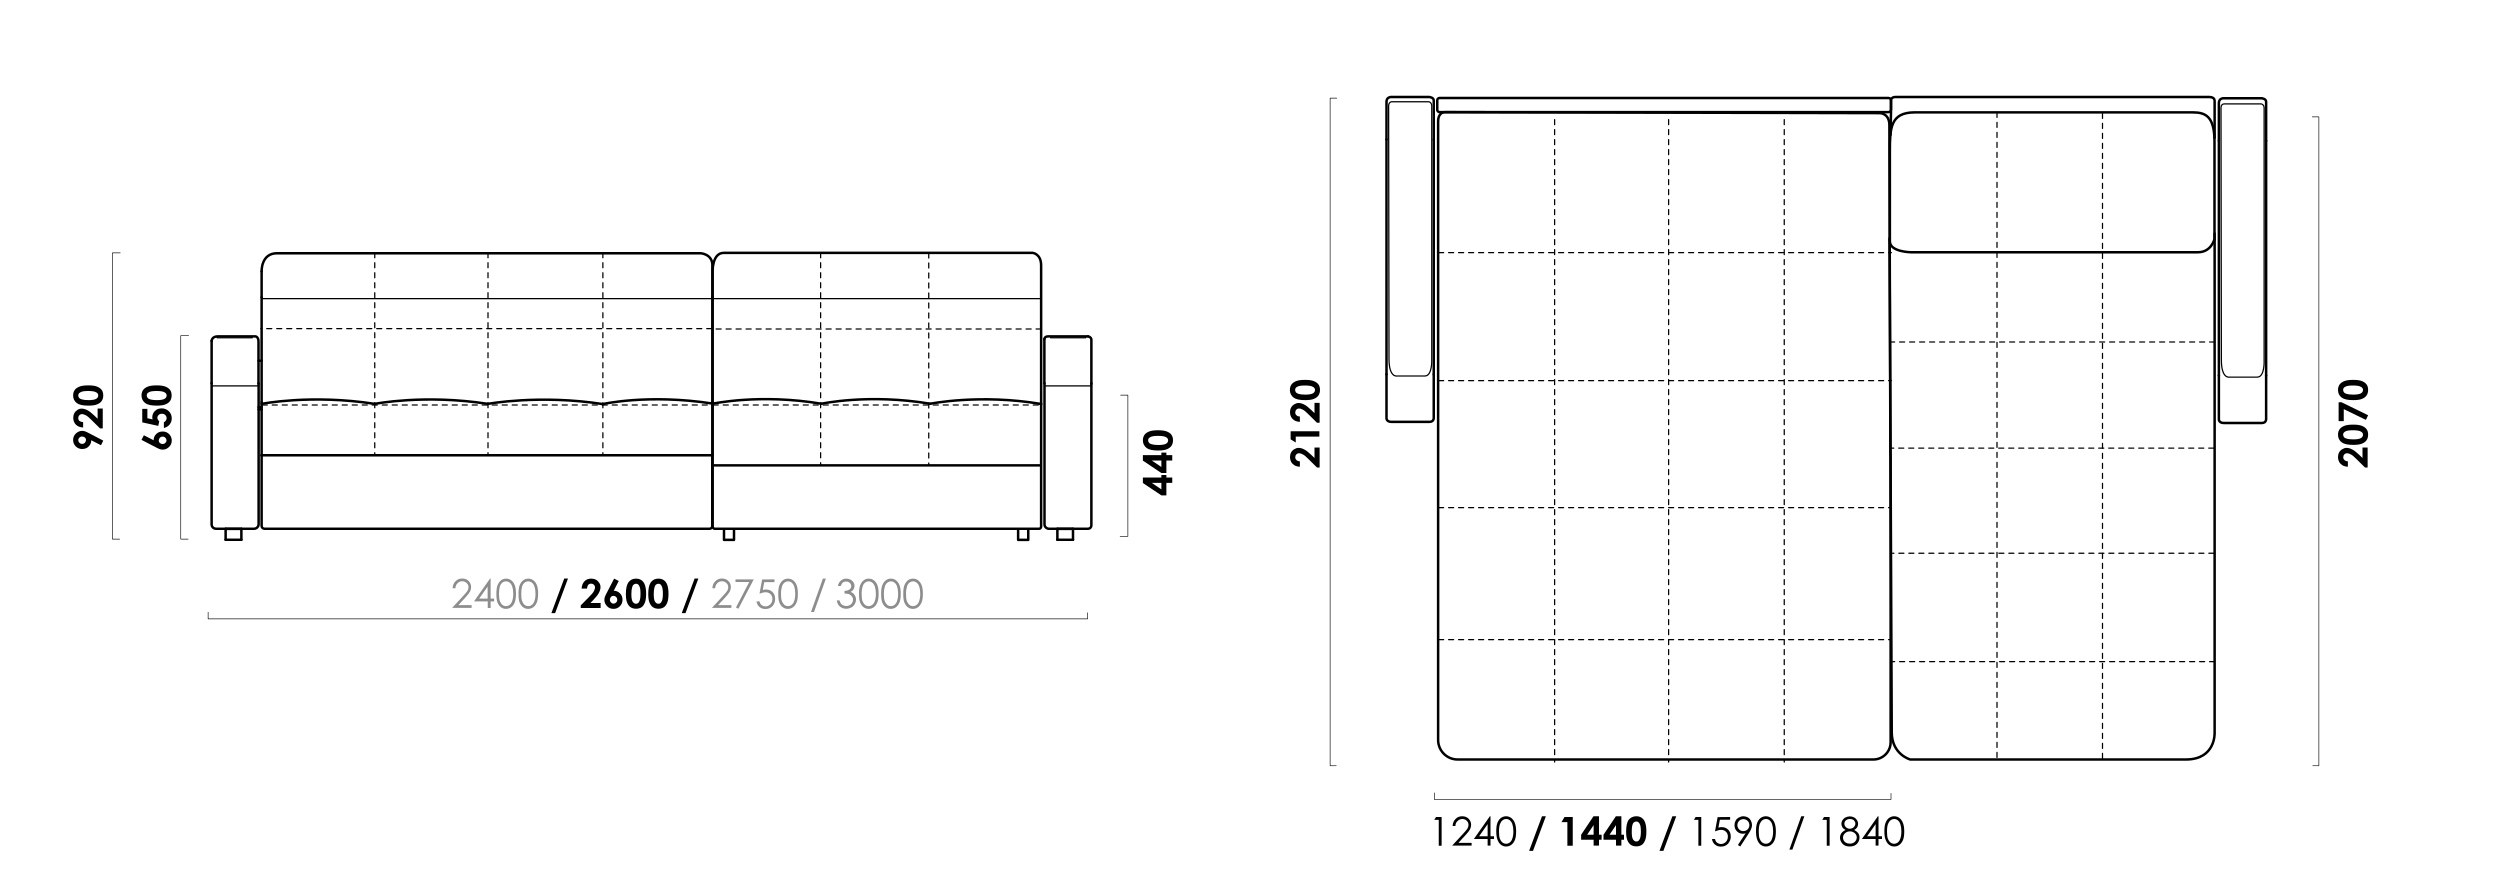 <?xml version="1.0" encoding="utf-8"?>
<!-- Generator: Adobe Illustrator 27.4.1, SVG Export Plug-In . SVG Version: 6.00 Build 0)  -->
<svg version="1.1" id="Слой_1" xmlns="http://www.w3.org/2000/svg" xmlns:xlink="http://www.w3.org/1999/xlink" x="0px" y="0px"
	 viewBox="0 0 2000 714" style="enable-background:new 0 0 2000 714;" xml:space="preserve">
<style type="text/css">
	.st0{fill:none;stroke:#000000;stroke-width:2;stroke-linecap:round;stroke-linejoin:round;stroke-miterlimit:10;}
	.st1{fill:none;stroke:#000000;stroke-linecap:round;stroke-linejoin:round;stroke-miterlimit:10;stroke-dasharray:4,4,4,4;}
	.st2{fill:none;stroke:#000000;stroke-linecap:round;stroke-linejoin:round;stroke-miterlimit:10;}
	.st3{fill:none;stroke:#000000;stroke-width:0.5;stroke-linecap:round;stroke-linejoin:round;stroke-miterlimit:10;}
	.st4{fill:#8D8D8D;}
</style>
<g>
	<g>
		<g>
			<path class="st0" d="M570.1,240.5v-1.9v-3.1v-1.9v-1.9v-1.9v-1.9v-1.9v-1.8v-1.8v-1.7v-1.6v3.7v-1.5v-1.5v-1.3v4.8v-1.3v-1.1
				v-1.1v2.5v-0.9v-0.8v-0.7v-0.6v-0.6v-0.5v-0.4v-0.3v5.9v-0.1 M832.9,327.5v-88.2 M570.1,328.6v-90.2 M570.1,372.3V421
				c0,1.1,0.7,2,1.6,2h259.7c0.8,0,1.5-0.8,1.5-1.9v-48.9 M570.1,327.5v44.8 M570.1,372.3h262.8 M832.9,372.3v-44.8 M832.9,239.4
				v-1.9v-2v-1.9v-1.9v-1.9v-1.9v-1.9v-1.8v-1.8v-1.7v-1.6v-1.6V216v-1.5v0.5v-1.3v-1.3c0-9.5-6.8-10.1-6.8-10.1H579
				c-9.4,0-8.9,15.1-8.9,15.1"/>
			<path class="st0" d="M657.1,323c-49.1-8.3-87.1,0-87.1,0"/>
			<path class="st0" d="M657.1,323c0,0,38-8.3,87.1,0"/>
			<path class="st0" d="M744.2,323c0,0,39.7-8.1,88.8,0.2"/>
			<line class="st1" x1="570.6" y1="324" x2="832.1" y2="324"/>
			<line class="st1" x1="656.5" y1="202.2" x2="656.5" y2="372.3"/>
			<line class="st1" x1="743" y1="202.4" x2="743" y2="372.3"/>
			<line class="st1" x1="832.9" y1="263.2" x2="569.9" y2="263.2"/>
		</g>
		<polyline class="st0" points="579.2,424.4 579.2,431.9 587.2,431.9 587.2,424.4 		"/>
		<polyline class="st0" points="814.5,424.4 814.5,431.9 822.6,431.9 822.6,424.4 		"/>
	</g>
	<polyline class="st0" points="209.3,237.8 209.3,236 209.3,234 209.3,232.2 209.3,230.3 209.3,228.6 209.3,226.8 209.3,225 
		209.3,223.4 209.3,221.7 209.3,220.1 209.3,218.6 209.3,222.1 209.3,220.7 209.3,219.3 209.3,218.1 209.3,222.6 209.3,221.4 
		209.3,220.4 209.3,219.3 209.3,221.7 209.3,220.8 209.3,220 209.3,219.3 209.3,218.7 209.3,218.1 209.3,217.7 209.3,217.4 
		209.3,217.1 209.3,222.7 209.3,222.6 	"/>
	<line class="st0" x1="569.9" y1="321.7" x2="569.9" y2="237.8"/>
	<line class="st0" x1="209.3" y1="321.7" x2="209.3" y2="237.8"/>
	<line class="st0" x1="193.1" y1="431.8" x2="193.1" y2="423.1"/>
	<line class="st0" x1="180.5" y1="423.1" x2="180.5" y2="431.8"/>
	<line class="st0" x1="180.5" y1="431.8" x2="193.1" y2="431.8"/>
	<line class="st0" x1="193.1" y1="423.1" x2="180.5" y2="423.1"/>
	<line class="st0" x1="209.3" y1="288.6" x2="206.9" y2="288.6"/>
	<line class="st0" x1="206.9" y1="327.5" x2="209.3" y2="327.5"/>
	<line class="st0" x1="206.9" y1="325.7" x2="209.3" y2="325.7"/>
	<path class="st0" d="M209.3,364.2v56.5c0,1.3,1,2.3,2.3,2.3h356.1c1.2,0,2.1-1,2.1-2.1v-56.7"/>
	<line class="st0" x1="209.3" y1="321.7" x2="209.3" y2="364.2"/>
	<line class="st0" x1="209.3" y1="364.2" x2="569.9" y2="364.2"/>
	<line class="st0" x1="569.9" y1="364.2" x2="569.9" y2="321.7"/>
	<polyline class="st0" points="169.3,306.6 169.3,304.8 169.3,302.9 169.3,301.2 169.3,299.3 169.3,297.5 169.3,295.8 169.3,294 
		169.3,292.2 169.3,290.6 169.3,289 169.3,287.4 169.3,285.8 169.3,284.3 169.3,282.8 169.3,281.5 169.3,280.1 169.3,278.8 
		169.3,277.6 169.3,276.5 169.3,275.5 169.3,274.4 169.3,277.1 169.3,276.3 169.3,275.5 169.3,274.9 169.3,274.2 169.3,273.8 
		169.3,273.4 169.3,273.1 169.3,272.8 169.3,272.7 	"/>
	<path class="st0" d="M169.3,272.8c0,0,0.1-3.7,4.9-3.7h30.1c0,0,2.5,0.1,2.5,4.2l0,0v0.2v0.3v0.3v0.4v0.4v0.6v0.6v0.8v-3.5v0.9v1.1
		v1.1v1.1v1.2v1.3v1.3v1.3v1.5v1.5v1.6v1.6v1.6v1.7v1.8v1.8v1.8v1.8v1.9v1.8v1.9v1.9"/>
	<path class="st0" d="M169.3,306.6v112.9c0,2,1.6,3.5,3.6,3.5h30.3c2.1,0,3.7-1.7,3.7-3.7V306.7"/>
	<path class="st0" d="M569.9,237.8V236V234v-1.9v-1.9v-1.8v-1.8V225v-1.7v-1.7v-1.6v-1.5v-1.5v-1.4v-1.4v0.4v-1.2v-1.2
		c0-9-9.3-9.6-9.3-9.6h-339c-12.8,0-12.3,14.4-12.3,14.4"/>
	<path class="st0" d="M299.8,323.1c-51-7.9-90.5,0-90.5,0"/>
	<path class="st0" d="M299.8,323.1c0,0,39.5-7.9,90.5,0"/>
	<path class="st0" d="M390.3,323.1c0,0,41.2-7.7,92.2,0.2"/>
	<path class="st0" d="M482.5,323.2c0,0,36.2-8.2,87.2-0.4"/>
	<line class="st1" x1="209.8" y1="324" x2="569.2" y2="324"/>
	<line class="st2" x1="169.9" y1="308.7" x2="206.8" y2="308.7"/>
	<line class="st2" x1="209.4" y1="238.9" x2="832.9" y2="238.9"/>
	<line class="st1" x1="299.8" y1="202.2" x2="299.8" y2="364.2"/>
	<line class="st1" x1="390.4" y1="202.2" x2="390.4" y2="364.2"/>
	<line class="st1" x1="569.4" y1="262.9" x2="208.7" y2="262.9"/>
	<line class="st1" x1="482.3" y1="202.2" x2="482.3" y2="364.2"/>
	<g>
		<line class="st0" x1="845.9" y1="423.1" x2="845.9" y2="431.8"/>
		<line class="st0" x1="845.9" y1="431.8" x2="858.4" y2="431.8"/>
		<line class="st0" x1="858.4" y1="431.8" x2="858.4" y2="423.1"/>
		<line class="st0" x1="858.4" y1="423.1" x2="845.9" y2="423.1"/>
		<polyline class="st0" points="835.5,306.6 835.5,304.8 835.5,302.9 835.5,301.2 835.5,299.3 835.5,297.5 835.5,295.8 835.5,294 
			835.5,292.2 835.5,290.6 835.5,289 835.5,287.4 835.5,285.8 835.5,284.3 835.5,282.8 835.5,281.5 835.5,280.1 835.5,278.8 
			835.5,277.6 835.5,276.5 835.5,275.5 835.5,274.4 835.5,273.5 835.5,272.7 835.5,271.9 835.5,271.3 835.5,274.4 835.5,273.9 
			835.5,273.5 835.5,273.2 835.5,272.9 835.5,272.8 		"/>
		<path class="st0" d="M870.5,269.1c0,0,2.6,0.5,2.6,2.8v0.8v0.8v0.9v1.1v1.1v1.1v1.2v1.3v1.3v1.3v1.5v1.5v1.6v1.6v1.6v1.7v1.8v1.8
			v1.8v1.8v1.9v1.8v1.9v1.9"/>
		<path class="st0" d="M835.5,271.3c0,0,0-2.2,3.1-2.2h31.8l0,0"/>
		<path class="st0" d="M873.1,306.6v113.8c0,1.4-1.2,2.6-2.6,2.6h-31.3c-2,0-3.6-1.6-3.6-3.6V306.6"/>
		<line class="st2" x1="836" y1="308.7" x2="872.9" y2="308.7"/>
		<polyline class="st2" points="840.5,269.2 840.5,270.2 868.6,270.2 868.6,269.2 		"/>
	</g>
	<polyline class="st2" points="173.7,269.2 173.7,270.2 201.8,270.2 201.8,269.2 	"/>
</g>
<g>
	<polyline class="st3" points="166.5,489.8 166.5,495.1 870.1,495.1 870.1,490.2 	"/>
</g>
<path class="st4" d="M364.3,470.6h-2.2c0.1-2.3,0.8-4.1,2.3-5.6c1.5-1.5,3.2-2.2,5.4-2.2c2.1,0,3.8,0.7,5.1,2s2,3,2,4.8
	c0,1.3-0.3,2.5-0.9,3.7c-0.6,1.1-1.8,2.7-3.6,4.6l-5.7,6.2h10.6v2.2h-15.6l8.8-9.5c1.8-1.9,2.9-3.3,3.5-4.2c0.5-0.9,0.8-1.9,0.8-2.9
	c0-1.3-0.5-2.4-1.5-3.3c-1-0.9-2.1-1.4-3.5-1.4c-1.5,0-2.7,0.5-3.7,1.5C365,467.5,364.4,468.9,364.3,470.6z"/>
<path class="st4" d="M392,462.9h0.5v16h2.8v2.2h-2.8v5.3h-2.3v-5.3h-11L392,462.9z M390.1,478.9v-9.6l-6.8,9.6H390.1z"/>
<path class="st4" d="M397.1,475c0-3,0.3-5.4,1-7s1.6-2.9,2.8-3.8c1.2-0.9,2.5-1.3,4-1.3c1.5,0,2.8,0.4,4,1.3s2.2,2.1,2.9,3.9
	s1,4,1,6.9s-0.4,5.2-1,6.9c-0.7,1.7-1.6,3-2.9,3.9s-2.6,1.3-4.1,1.3c-1.5,0-2.8-0.4-4-1.3s-2.1-2.1-2.8-3.8S397.1,478,397.1,475z
	 M399.2,475c0,2.6,0.2,4.6,0.7,5.9s1.1,2.3,2,3c0.9,0.7,1.9,1,2.9,1c1,0,2-0.3,2.9-1c0.9-0.7,1.6-1.7,2-3c0.6-1.6,0.9-3.6,0.9-5.9
	c0-2.3-0.3-4.2-0.8-5.7c-0.5-1.5-1.2-2.5-2.1-3.2s-1.9-1-2.9-1c-1,0-2,0.3-2.9,1s-1.6,1.7-2,3S399.2,472.4,399.2,475z"/>
<path class="st4" d="M414.8,475c0-3,0.3-5.4,1-7s1.6-2.9,2.8-3.8c1.2-0.9,2.5-1.3,4-1.3c1.5,0,2.8,0.4,4,1.3s2.2,2.1,2.9,3.9
	s1,4,1,6.9s-0.4,5.2-1,6.9c-0.7,1.7-1.6,3-2.9,3.9s-2.6,1.3-4.1,1.3c-1.5,0-2.8-0.4-4-1.3s-2.1-2.1-2.8-3.8S414.8,478,414.8,475z
	 M417,475c0,2.6,0.2,4.6,0.7,5.9s1.1,2.3,2,3c0.9,0.7,1.9,1,2.9,1c1,0,2-0.3,2.9-1c0.9-0.7,1.6-1.7,2-3c0.6-1.6,0.9-3.6,0.9-5.9
	c0-2.3-0.3-4.2-0.8-5.7c-0.5-1.5-1.2-2.5-2.1-3.2s-1.9-1-2.9-1c-1,0-2,0.3-2.9,1s-1.6,1.7-2,3S417,472.4,417,475z"/>
<path d="M441.1,490.5l10.3-27.7h3l-10.3,27.7H441.1z"/>
<path d="M469.6,470.9h-4.3c0.1-2.5,0.9-4.4,2.3-5.9s3.3-2.1,5.5-2.1c1.4,0,2.6,0.3,3.7,0.9s1.9,1.4,2.6,2.5s1,2.2,1,3.4
	c0,1.4-0.4,2.8-1.2,4.4c-0.8,1.6-2.2,3.4-4.3,5.6l-2.6,2.7h8.2v4h-15.9v-2.1l7.1-7.2c1.7-1.7,2.9-3.1,3.4-4.2s0.9-2,0.9-2.9
	c0-0.9-0.3-1.6-0.9-2.2s-1.4-0.9-2.3-0.9c-0.9,0-1.7,0.4-2.3,1C470,468.7,469.7,469.7,469.6,470.9z"/>
<path d="M491.3,462.9l3.7,1.9l-4,7.8c2,0,3.6,0.7,5,2.1c1.4,1.4,2,3.1,2,5.2c0,2-0.7,3.7-2.1,5.1s-3.1,2.1-5.1,2.1
	c-2.1,0-3.8-0.7-5.2-2.2s-2.1-3.1-2.1-5c0-0.7,0.1-1.4,0.3-2.1s0.7-1.8,1.5-3.3L491.3,462.9z M490.7,476.7c-0.8,0-1.5,0.3-2,0.9
	c-0.5,0.6-0.8,1.3-0.8,2.2c0,0.9,0.3,1.6,0.9,2.2s1.2,0.9,2,0.9c0.8,0,1.5-0.3,2.1-0.9s0.9-1.3,0.9-2.2c0-0.9-0.3-1.6-0.9-2.2
	C492.3,477,491.6,476.7,490.7,476.7z"/>
<path d="M508.8,462.9c1.7,0,3.1,0.4,4.3,1.2c1.2,0.8,2.2,2.1,2.8,3.8s1,4,1,7.1c0,3-0.3,5.4-1,7.1s-1.6,3-2.7,3.7s-2.6,1.2-4.3,1.2
	s-3.2-0.4-4.4-1.2s-2.1-2-2.8-3.7c-0.7-1.6-1-4-1-7c0-4.2,0.7-7.3,2-9.2C504.2,463.9,506.2,462.9,508.8,462.9z M508.9,467
	c-0.7,0-1.4,0.2-2,0.7s-1,1.3-1.3,2.5s-0.5,2.9-0.5,5.1c0,2.9,0.3,4.9,1,6s1.6,1.7,2.7,1.7c1.1,0,1.9-0.5,2.5-1.6
	c0.8-1.3,1.1-3.4,1.1-6.4c0-3-0.3-5.1-1-6.2C510.9,467.6,510,467,508.9,467z"/>
<path d="M526.7,462.9c1.7,0,3.1,0.4,4.3,1.2c1.2,0.8,2.2,2.1,2.8,3.8s1,4,1,7.1c0,3-0.3,5.4-1,7.1s-1.6,3-2.7,3.7s-2.6,1.2-4.3,1.2
	s-3.2-0.4-4.4-1.2s-2.1-2-2.8-3.7c-0.7-1.6-1-4-1-7c0-4.2,0.7-7.3,2-9.2C522.1,463.9,524.1,462.9,526.7,462.9z M526.8,467
	c-0.7,0-1.4,0.2-2,0.7s-1,1.3-1.3,2.5s-0.5,2.9-0.5,5.1c0,2.9,0.3,4.9,1,6s1.6,1.7,2.7,1.7c1.1,0,1.9-0.5,2.5-1.6
	c0.8-1.3,1.1-3.4,1.1-6.4c0-3-0.3-5.1-1-6.2C528.8,467.6,527.9,467,526.8,467z"/>
<path d="M545.4,490.5l10.3-27.7h3l-10.3,27.7H545.4z"/>
<path class="st4" d="M572.1,470.6h-2.2c0.1-2.3,0.8-4.1,2.3-5.6c1.5-1.5,3.2-2.2,5.4-2.2c2.1,0,3.8,0.7,5.1,2s2,3,2,4.8
	c0,1.3-0.3,2.5-0.9,3.7c-0.6,1.1-1.8,2.7-3.6,4.6l-5.7,6.2h10.6v2.2h-15.6l8.8-9.5c1.8-1.9,2.9-3.3,3.5-4.2c0.5-0.9,0.8-1.9,0.8-2.9
	c0-1.3-0.5-2.4-1.5-3.3c-1-0.9-2.1-1.4-3.5-1.4c-1.5,0-2.7,0.5-3.7,1.5C572.8,467.5,572.2,468.9,572.1,470.6z"/>
<path class="st4" d="M588.4,463.5H603L590.7,487l-1.9-1l10.6-20.4h-11V463.5z"/>
<path class="st4" d="M619.6,463.5v2.2h-8.2l-1.2,6.3c1-0.3,1.9-0.4,2.7-0.4c2.1,0,3.8,0.7,5.2,2.1c1.4,1.4,2,3.2,2,5.4
	c0,1.5-0.3,2.9-1,4.2s-1.6,2.2-2.8,2.9s-2.6,1-4.1,1c-1.9,0-3.4-0.6-4.7-1.7s-2-2.6-2.3-4.4h2.4c0.2,0.9,0.5,1.6,0.9,2.2
	c0.4,0.5,1,1,1.7,1.3c0.7,0.3,1.4,0.5,2.2,0.5c1.5,0,2.8-0.6,3.9-1.7c1.1-1.1,1.6-2.6,1.6-4.3c0-1.5-0.5-2.8-1.5-3.8
	s-2.3-1.5-3.9-1.5c-1.3,0-3,0.4-4.9,1.2l2.1-11.4L619.6,463.5L619.6,463.5z"/>
<path class="st4" d="M622.6,475c0-3,0.3-5.4,1-7s1.6-2.9,2.8-3.8c1.2-0.9,2.5-1.3,4-1.3c1.5,0,2.8,0.4,4,1.3s2.2,2.1,2.9,3.9
	s1,4,1,6.9s-0.3,5.2-1,6.9c-0.7,1.7-1.7,3-2.9,3.9s-2.6,1.3-4.1,1.3c-1.5,0-2.8-0.4-4-1.3s-2.1-2.1-2.8-3.8S622.6,478,622.6,475z
	 M624.8,475c0,2.6,0.2,4.6,0.7,5.9s1.2,2.3,2,3c0.9,0.7,1.9,1,2.9,1s2-0.3,2.9-1s1.6-1.7,2-3c0.6-1.6,0.9-3.6,0.9-5.9
	c0-2.3-0.3-4.2-0.8-5.7c-0.5-1.5-1.2-2.5-2.1-3.2s-1.8-1-2.8-1c-1,0-2,0.3-2.9,1s-1.6,1.7-2,3S624.8,472.4,624.8,475z"/>
<path class="st4" d="M660.7,462.9l-9.5,26.7h-2.4l9.5-26.7H660.7z"/>
<path class="st4" d="M672.6,468.8h-2.3c0.4-1.9,1.2-3.4,2.5-4.4c1.2-1,2.6-1.5,4.3-1.5c1.2,0,2.3,0.3,3.3,0.8s1.8,1.3,2.4,2.2
	c0.6,0.9,0.8,1.9,0.8,2.9c0,2-1,3.5-3,4.7c1.1,0.5,2,1.1,2.7,2c1,1.2,1.5,2.6,1.5,4.1c0,1.3-0.3,2.5-1,3.7c-0.7,1.2-1.6,2.1-2.8,2.7
	s-2.5,1-4,1c-2,0-3.6-0.6-5-1.7s-2.2-2.8-2.6-5h2.2c0.4,1.5,1,2.6,1.7,3.2c1,0.8,2.2,1.3,3.6,1.3c1.7,0,3-0.5,4-1.5s1.5-2.2,1.5-3.5
	c0-0.9-0.2-1.7-0.8-2.5s-1.2-1.4-2-1.8c-0.8-0.4-2.2-0.6-4-0.7v-2.1c1,0,2-0.2,2.9-0.5c0.9-0.4,1.5-0.8,1.9-1.4s0.6-1.2,0.6-1.9
	c0-1-0.4-1.9-1.2-2.6s-1.8-1.1-3-1.1c-1,0-1.8,0.3-2.6,0.8C673.7,466.5,673.1,467.5,672.6,468.8z"/>
<path class="st4" d="M687.2,475c0-3,0.3-5.4,1-7s1.6-2.9,2.8-3.8c1.2-0.9,2.5-1.3,4-1.3c1.5,0,2.8,0.4,4,1.3s2.2,2.1,2.9,3.9
	s1,4,1,6.9s-0.3,5.2-1,6.9c-0.7,1.7-1.7,3-2.9,3.9s-2.6,1.3-4.1,1.3c-1.5,0-2.8-0.4-4-1.3s-2.1-2.1-2.8-3.8S687.2,478,687.2,475z
	 M689.3,475c0,2.6,0.2,4.6,0.7,5.9s1.2,2.3,2,3c0.9,0.7,1.9,1,2.9,1s2-0.3,2.9-1s1.6-1.7,2-3c0.6-1.6,0.9-3.6,0.9-5.9
	c0-2.3-0.3-4.2-0.8-5.7c-0.5-1.5-1.2-2.5-2.1-3.2s-1.8-1-2.8-1c-1,0-2,0.3-2.9,1s-1.6,1.7-2,3S689.3,472.4,689.3,475z"/>
<path class="st4" d="M704.9,475c0-3,0.3-5.4,1-7s1.6-2.9,2.8-3.8c1.2-0.9,2.5-1.3,4-1.3c1.5,0,2.8,0.4,4,1.3s2.2,2.1,2.9,3.9
	s1,4,1,6.9s-0.3,5.2-1,6.9c-0.7,1.7-1.7,3-2.9,3.9s-2.6,1.3-4.1,1.3c-1.5,0-2.8-0.4-4-1.3s-2.1-2.1-2.8-3.8S704.9,478,704.9,475z
	 M707.1,475c0,2.6,0.2,4.6,0.7,5.9s1.2,2.3,2,3c0.9,0.7,1.9,1,2.9,1s2-0.3,2.9-1s1.6-1.7,2-3c0.6-1.6,0.9-3.6,0.9-5.9
	c0-2.3-0.3-4.2-0.8-5.7c-0.5-1.5-1.2-2.5-2.1-3.2s-1.8-1-2.8-1c-1,0-2,0.3-2.9,1s-1.6,1.7-2,3S707.1,472.4,707.1,475z"/>
<path class="st4" d="M722.6,475c0-3,0.3-5.4,1-7s1.6-2.9,2.8-3.8c1.2-0.9,2.5-1.3,4-1.3c1.5,0,2.8,0.4,4,1.3s2.2,2.1,2.9,3.9
	s1,4,1,6.9s-0.3,5.2-1,6.9c-0.7,1.7-1.7,3-2.9,3.9s-2.6,1.3-4.1,1.3c-1.5,0-2.8-0.4-4-1.3s-2.1-2.1-2.8-3.8S722.6,478,722.6,475z
	 M724.8,475c0,2.6,0.2,4.6,0.7,5.9s1.2,2.3,2,3c0.9,0.7,1.9,1,2.9,1s2-0.3,2.9-1s1.6-1.7,2-3c0.6-1.6,0.9-3.6,0.9-5.9
	c0-2.3-0.3-4.2-0.8-5.7c-0.5-1.5-1.2-2.5-2.1-3.2s-1.8-1-2.8-1c-1,0-2,0.3-2.9,1s-1.6,1.7-2,3S724.8,472.4,724.8,475z"/>
<g>
	<g>
		<path d="M914.3,386.4v-4.4h14.8v-2h4v2h4.7v4.3h-4.7v10h-4L914.3,386.4z M929.1,386.3h-7.7l7.7,5.2V386.3z"/>
		<path d="M914.3,368.5v-4.4h14.8v-2h4v2h4.7v4.3h-4.7v10h-4L914.3,368.5z M929.1,368.4h-7.7l7.7,5.2V368.4z"/>
		<path d="M914.3,352.3c0-1.7,0.4-3.1,1.2-4.3c0.8-1.2,2.1-2.1,3.8-2.8s4-1,7.1-1c3,0,5.4,0.3,7.1,1s3,1.6,3.7,2.7
			c0.8,1.1,1.2,2.6,1.2,4.3c0,1.7-0.4,3.2-1.2,4.4s-2,2.1-3.7,2.8c-1.6,0.7-4,1-7,1c-4.2,0-7.3-0.6-9.2-2
			C915.4,356.9,914.3,354.9,914.3,352.3z M918.5,352.2c0,0.7,0.2,1.4,0.7,2c0.5,0.6,1.3,1,2.5,1.3c1.2,0.3,2.8,0.5,5.1,0.5
			c2.9,0,4.9-0.4,6-1s1.7-1.6,1.7-2.7c0-1.1-0.5-1.9-1.6-2.5c-1.3-0.8-3.4-1.1-6.4-1.1c-3,0-5.1,0.3-6.2,1
			C919.1,350.2,918.5,351.1,918.5,352.2z"/>
	</g>
</g>
<g>
	<g>
		<path d="M82.6,352.5l-1.8,3.7l-7.8-4c0,2-0.7,3.6-2.1,5c-1.4,1.4-3.1,2-5.2,2c-2,0-3.7-0.7-5.1-2.1s-2.1-3.1-2.1-5.1
			c0-2.1,0.7-3.8,2.2-5.2s3.1-2.1,5-2.1c0.7,0,1.4,0.1,2.1,0.3c0.7,0.2,1.8,0.7,3.3,1.5L82.6,352.5z M68.8,352c0-0.8-0.3-1.5-0.9-2
			c-0.6-0.5-1.3-0.8-2.2-0.8c-0.9,0-1.6,0.3-2.2,0.9s-0.9,1.2-0.9,2c0,0.8,0.3,1.5,0.9,2.1s1.3,0.9,2.2,0.9c0.9,0,1.6-0.3,2.2-0.9
			C68.5,353.5,68.8,352.8,68.8,352z"/>
		<path d="M66.5,337.7v4.3c-2.5-0.1-4.4-0.9-5.8-2.3c-1.4-1.4-2.1-3.3-2.1-5.5c0-1.4,0.3-2.6,0.9-3.7s1.4-1.9,2.5-2.6s2.2-1,3.4-1
			c1.4,0,2.8,0.4,4.4,1.2c1.6,0.8,3.4,2.2,5.6,4.3l2.7,2.6v-8.2h4.1v15.9H80l-7.2-7.1c-1.7-1.7-3.1-2.9-4.2-3.4s-2-0.9-2.9-0.9
			c-0.9,0-1.6,0.3-2.2,0.9c-0.6,0.6-0.9,1.4-0.9,2.3c0,0.9,0.3,1.7,1,2.3C64.3,337.3,65.3,337.6,66.5,337.7z"/>
		<path d="M58.5,316.4c0-1.7,0.4-3.1,1.2-4.3c0.8-1.2,2.1-2.1,3.8-2.8s4.1-1,7.1-1c3.1,0,5.4,0.3,7.1,1s2.9,1.6,3.7,2.7
			c0.8,1.1,1.2,2.6,1.2,4.3c0,1.7-0.4,3.2-1.2,4.4c-0.8,1.2-2,2.1-3.7,2.8c-1.6,0.7-4,1-7,1c-4.2,0-7.3-0.6-9.2-2
			C59.5,321,58.5,319,58.5,316.4z M62.6,316.3c0,0.7,0.2,1.4,0.7,2c0.5,0.6,1.3,1,2.5,1.3s2.8,0.5,5.1,0.5c2.9,0,4.9-0.4,6-1
			s1.7-1.6,1.7-2.7c0-1.1-0.5-1.9-1.6-2.5c-1.3-0.8-3.4-1.1-6.4-1.1c-3,0-5.1,0.3-6.2,1C63.2,314.4,62.6,315.2,62.6,316.3z"/>
	</g>
</g>
<g>
	<g>
		<path d="M113.2,351.9l1.9-3.7l7.8,4c0-2,0.7-3.6,2.1-5c1.4-1.4,3.1-2,5.2-2c2,0,3.7,0.7,5.1,2.1s2.1,3.1,2.1,5.1
			c0,2.1-0.7,3.8-2.2,5.2s-3.1,2.1-5,2.1c-0.7,0-1.4-0.1-2.1-0.3s-1.8-0.7-3.3-1.5L113.2,351.9z M127,352.4c0,0.8,0.3,1.5,0.9,2
			c0.6,0.5,1.3,0.8,2.2,0.8c0.9,0,1.6-0.3,2.2-0.9c0.6-0.6,0.9-1.2,0.9-2c0-0.8-0.3-1.5-0.9-2.1s-1.3-0.9-2.2-0.9
			c-0.9,0-1.6,0.3-2.2,0.9C127.3,350.9,127,351.6,127,352.4z"/>
		<path d="M113.8,337.9v-10.8h4.1v7.5l4.2,0.9c-0.1-0.3-0.1-0.5-0.2-0.8c0-0.2-0.1-0.5-0.1-0.7c0-2.1,0.7-3.8,2.1-5.2
			c1.4-1.4,3.2-2.1,5.5-2.1c2.2,0,4.1,0.8,5.7,2.3c1.5,1.5,2.3,3.4,2.3,5.6c0,2-0.6,3.6-1.7,5s-2.6,2.3-4.6,2.8v-4.6
			c0.7-0.4,1.3-0.8,1.6-1.4c0.4-0.6,0.6-1.2,0.6-1.9c0-1-0.4-1.8-1.1-2.5s-1.6-1-2.7-1c-1.1,0-1.9,0.3-2.6,1c-0.7,0.6-1,1.4-1,2.3
			c0,0.5,0.1,1,0.4,1.4s0.6,0.9,1.1,1.4l-0.8,3.6L113.8,337.9z"/>
		<path d="M113.2,316.4c0-1.7,0.4-3.1,1.2-4.3c0.8-1.2,2.1-2.1,3.8-2.8c1.7-0.7,4.1-1,7.1-1c3,0,5.4,0.3,7.1,1s2.9,1.6,3.7,2.7
			c0.8,1.1,1.2,2.6,1.2,4.3c0,1.7-0.4,3.2-1.2,4.4s-2,2.1-3.7,2.8c-1.6,0.7-4,1-7,1c-4.2,0-7.3-0.6-9.2-2
			C114.3,321,113.2,319,113.2,316.4z M117.4,316.3c0,0.7,0.2,1.4,0.7,2c0.5,0.6,1.3,1,2.4,1.3c1.2,0.3,2.8,0.5,5.1,0.5
			c2.9,0,4.9-0.4,6-1s1.7-1.6,1.7-2.7c0-1.1-0.5-1.9-1.6-2.5c-1.3-0.8-3.4-1.1-6.4-1.1c-3,0-5.1,0.3-6.2,1
			C117.9,314.4,117.4,315.2,117.4,316.3z"/>
	</g>
</g>
<polyline class="st3" points="896.1,429.1 902.3,429.1 902.3,316.1 896.5,316.1 "/>
<polyline class="st3" points="150.9,268.5 144.6,268.5 144.6,431.3 150.5,431.3 "/>
<polyline class="st3" points="96.2,202.3 89.9,202.3 89.9,431.3 95.7,431.3 "/>
<g>
	<path class="st0" d="M1511.9,121.4c0-18.8,0.3-31.5,19.9-31.5c27.7,0,166.6,0,222.3,0c10.3,0,17.5,3,17.5,23.5s0,77.8,0,77.8
		s-2.5,10.6-13.2,10.6s-229.7,0-229.7,0s-16.8-0.2-16.8-8.7V121.4z"/>
	<path class="st0" d="M1771.7,186.8v399.4c0,0,1,21.4-23,21.4s-220.5,0-220.5,0s-14.8-4-14.8-21.8s-1.8-415.3-1.8-394.3"/>
	<path class="st0" d="M1771.7,110.3c0,0,0-25.5,0-29.6c0-3.5-4.8-3.1-4.8-3.1s-246.7,0-250.5,0s-3.6,2.8-3.6,2.8v9.3l-0.4,18.2"/>
	<line class="st1" x1="1771.7" y1="273.6" x2="1512.4" y2="273.6"/>
	<line class="st1" x1="1771" y1="358.5" x2="1513" y2="358.5"/>
	<line class="st1" x1="1771.1" y1="442.6" x2="1514.1" y2="442.6"/>
	<line class="st1" x1="1771.7" y1="529.3" x2="1514.1" y2="529.3"/>
	<line class="st1" x1="1597.6" y1="89.9" x2="1597.6" y2="607.4"/>
	<line class="st1" x1="1682" y1="90.7" x2="1682" y2="607.4"/>
	<path class="st0" d="M1149.8,80.2l0,7.6c0,1,0.8,1.9,1.9,1.9h359c1.1,0,2.1-0.9,2.1-2.1v-7.3c0-1-0.8-1.9-1.9-1.9h-359.4
		C1150.6,78.5,1149.8,79.2,1149.8,80.2z"/>
	<path class="st0" d="M1512.5,458.8v135c0,7.6-6.2,13.8-13.8,13.8h-332.6c-8.6,0-15.6-7-15.6-15.6V458.8 M1150.5,458.8V97.2
		c0-7.6,5.3-7.5,5.3-7.5l348.2,0.8c0,0,7.5,0,7.5,9.7l0.8,263.7 M1512.5,458.8l-0.1-94.8"/>
	<line class="st1" x1="1150.9" y1="511.7" x2="1513.1" y2="511.7"/>
	<line class="st1" x1="1150.9" y1="406.1" x2="1513.1" y2="406.1"/>
	<line class="st1" x1="1150.9" y1="304.5" x2="1513.1" y2="304.5"/>
	<line class="st1" x1="1150.9" y1="202.1" x2="1513.1" y2="202.1"/>
	<line class="st1" x1="1243.7" y1="95.7" x2="1243.7" y2="609.6"/>
	<line class="st1" x1="1334.9" y1="95.7" x2="1334.9" y2="609.6"/>
	<line class="st1" x1="1427.4" y1="95.7" x2="1427.4" y2="609.6"/>
	<g>
		<path class="st0" d="M1812.9,300.4v1.9v1.8v1.9v1.9v1.8v1.8v1.8v1.7v1.7v1.7v1.6v1.6v1.5v1.4v1.4v1.3v1.3v1.2v1.2v1.1v1v1v0.8
			c0,0,0.4,3.6-3.4,3.6h-30.4c-4.1,0-4-2.9-4-2.9v-0.8v-0.8v-1v-1v-1.1v-1.2v-1.2v-1.3v-1.3v-1.4v-1.4v-1.5v-1.6v-1.6v-1.7v-1.7
			v-1.7v-1.8v-1.8v-1.8v-1.9V304v-1.8v-1.9"/>
		<line class="st0" x1="1775.1" y1="300.4" x2="1775.1" y2="112.5"/>
		<line class="st0" x1="1812.9" y1="300.4" x2="1812.9" y2="112.5"/>
		<path class="st0" d="M1775.1,112.5v-1.8v-1.9V107v-1.8v-1.8v-1.8v-1.8v-1.7v-1.7v-1.7v-1.6v-1.6v-1.5v-1.4v-1.4v-1.3v-1.2v-1.2
			v-1.1c0-3.7,3.4-3.8,3.4-3.8h30.8c0,0,3.6,0.3,3.6,2.8v1.1v1.2v1.2V86v1.3v1.4v1.4v1.5v1.6v1.6v1.7v1.7v1.7v1.8v1.8v1.8v1.8v1.9
			v1.9v1.8"/>
		<path class="st2" d="M1779.3,83.1h29.3c1.5,0,2.7,1.4,2.7,3.1v202.2c0,0,0.6,13.3-5.5,13.3s-22.4,0-22.4,0s-6.3,1.4-6.3-13.7
			c0-14-0.3-177.9-0.3-202C1776.8,84.4,1777.9,83.1,1779.3,83.1z"/>
	</g>
	<path class="st0" d="M1147,299.5v1.9v1.8v1.9v1.9v1.8v1.8v1.8v1.7v1.7v1.7v1.6v1.6v1.5v1.4v1.4v1.3v1.3v1.2v1.2v1.1v1v1v0.8
		c0,0,0.4,3.6-3.4,3.6h-30.4c-4.1,0-4-2.9-4-2.9v-0.8v-0.8v-1v-1v-1.1v-1.2v-1.2v-1.3v-1.3v-1.4V322v-1.5v-1.6v-1.6v-1.7v-1.7v-1.7
		v-1.8v-1.8v-1.8V305v-1.9v-1.8v-1.9"/>
	<line class="st0" x1="1109.2" y1="299.5" x2="1109.2" y2="111.6"/>
	<line class="st0" x1="1147" y1="299.5" x2="1147" y2="111.6"/>
	<path class="st0" d="M1109.2,111.6v-1.8V108v-1.9v-1.8v-1.8v-1.8V99v-1.7v-1.7v-1.7v-1.6v-1.6v-1.5v-1.4v-1.4V85v-1.2v-1.2v-1.2
		c0-3.7,3.4-3.8,3.4-3.8h30.8c0,0,3.6,0.3,3.6,2.8v1.1v1.2v1.2V85v1.3v1.4v1.4v1.5v1.6v1.6v1.7v1.7V99v1.8v1.8v1.8v1.8v1.9v1.9v1.8"
		/>
	<path class="st2" d="M1113.4,81.4h29.3c1.5,0,2.7,1.4,2.7,3.2v202.9c0,0,0.6,13.3-5.5,13.3c-6.2,0-22.4,0-22.4,0s-6.3,1.4-6.3-13.7
		c0-14-0.3-178.5-0.3-202.7C1110.9,82.8,1112,81.4,1113.4,81.4z"/>
</g>
<g>
	<polyline class="st3" points="1069.4,78.5 1064.1,78.5 1064.1,612.6 1069,612.6 	"/>
</g>
<g>
	<polyline class="st3" points="1849.8,93.5 1855.1,93.5 1855.1,612.6 1850.2,612.6 	"/>
</g>
<g>
	<polyline class="st3" points="1147.5,634.3 1147.5,639.6 1512.8,639.6 1512.8,634.7 	"/>
</g>
<path d="M1148.8,653.6h4.5v23h-2.3v-20.7h-3.6L1148.8,653.6z"/>
<path d="M1164.3,660.8h-2.2c0.1-2.3,0.8-4.1,2.3-5.6c1.4-1.5,3.2-2.2,5.4-2.2c2.1,0,3.8,0.7,5.1,2c1.3,1.4,2,3,2,4.8
	c0,1.3-0.3,2.5-0.9,3.7c-0.6,1.1-1.8,2.7-3.6,4.6l-5.7,6.2h10.6v2.2h-15.6l8.8-9.5c1.8-1.9,2.9-3.3,3.5-4.2c0.5-0.9,0.8-1.9,0.8-2.9
	c0-1.3-0.5-2.4-1.4-3.3c-1-0.9-2.1-1.4-3.5-1.4c-1.5,0-2.7,0.5-3.7,1.5C1165,657.6,1164.4,659,1164.3,660.8z"/>
<path d="M1191.9,653h0.5v16h2.8v2.2h-2.8v5.3h-2.3v-5.3h-11L1191.9,653z M1190.1,669v-9.7l-6.8,9.7H1190.1z"/>
<path d="M1197,665.1c0-3,0.3-5.4,1-7c0.7-1.7,1.6-2.9,2.8-3.8c1.2-0.8,2.5-1.3,4-1.3c1.5,0,2.8,0.4,4.1,1.3c1.2,0.9,2.2,2.2,2.9,3.9
	s1.1,4,1.1,6.9c0,2.9-0.3,5.2-1,6.9c-0.7,1.7-1.7,3-2.9,3.9s-2.6,1.3-4.1,1.3c-1.5,0-2.8-0.4-4-1.3c-1.2-0.8-2.1-2.1-2.8-3.8
	C1197.4,670.4,1197,668.1,1197,665.1z M1199.2,665.1c0,2.6,0.2,4.6,0.7,5.9c0.5,1.3,1.2,2.3,2.1,3c0.9,0.7,1.9,1,2.9,1s2-0.3,2.9-1
	c0.9-0.7,1.6-1.7,2-3c0.6-1.6,0.9-3.6,0.9-5.9c0-2.3-0.3-4.2-0.8-5.7c-0.5-1.5-1.2-2.5-2.1-3.2c-0.9-0.7-1.8-1-2.8-1
	c-1,0-2,0.3-2.9,1s-1.6,1.7-2.1,3S1199.2,662.5,1199.2,665.1z"/>
<path d="M1223.3,680.7l10.3-27.7h3.1l-10.3,27.7H1223.3z"/>
<path d="M1251.6,653.6h6.6v23h-4.3v-18.9h-4.7L1251.6,653.6z"/>
<path d="M1274.8,653h4.4v14.8h2.1v4h-2.1v4.7h-4.3v-4.7h-10v-4L1274.8,653z M1274.9,667.8v-7.7l-5.2,7.7H1274.9z"/>
<path d="M1292.7,653h4.4v14.8h2.1v4h-2.1v4.7h-4.3v-4.7h-10v-4L1292.7,653z M1292.8,667.8v-7.7l-5.2,7.7H1292.8z"/>
<path d="M1309,653c1.7,0,3.1,0.4,4.3,1.2c1.2,0.8,2.2,2.1,2.8,3.8s1,4,1,7.1c0,3-0.3,5.4-1,7.1s-1.6,3-2.7,3.7
	c-1.1,0.8-2.6,1.2-4.3,1.2c-1.7,0-3.2-0.4-4.4-1.2c-1.2-0.8-2.1-2-2.8-3.7c-0.7-1.6-1-4-1-7c0-4.2,0.7-7.3,1.9-9.2
	C1304.3,654.1,1306.4,653,1309,653z M1309.1,657.2c-0.7,0-1.4,0.2-2,0.7c-0.6,0.5-1,1.3-1.3,2.5s-0.4,2.8-0.4,5.1c0,2.9,0.3,4.9,1,6
	s1.6,1.7,2.7,1.7c1.1,0,1.9-0.5,2.5-1.6c0.8-1.3,1.1-3.4,1.1-6.4c0-3-0.3-5.1-1-6.2C1311,657.7,1310.1,657.2,1309.1,657.2z"/>
<path d="M1327.6,680.7l10.3-27.7h3.1l-10.3,27.7H1327.6z"/>
<path d="M1356.5,653.6h4.5v23h-2.3v-20.7h-3.6L1356.5,653.6z"/>
<path d="M1384.1,653.6v2.2h-8.2l-1.2,6.3c1-0.3,1.9-0.4,2.7-0.4c2.1,0,3.8,0.7,5.2,2.1c1.4,1.4,2,3.2,2,5.4c0,1.5-0.3,2.9-1.1,4.2
	c-0.7,1.3-1.6,2.2-2.8,2.9c-1.2,0.7-2.6,1-4.1,1c-1.9,0-3.4-0.6-4.7-1.7s-2.1-2.6-2.3-4.4h2.4c0.2,0.9,0.5,1.6,0.9,2.2
	c0.4,0.5,1,1,1.7,1.3c0.7,0.3,1.4,0.5,2.2,0.5c1.5,0,2.8-0.6,3.9-1.7c1.1-1.1,1.6-2.6,1.6-4.3c0-1.5-0.5-2.8-1.5-3.8
	c-1-1-2.3-1.5-3.9-1.5c-1.3,0-3,0.4-4.9,1.2l2.1-11.4L1384.1,653.6L1384.1,653.6z"/>
<path d="M1392.2,677.2l-1.9-1.2l6.2-9.4c-0.8,0.3-1.6,0.4-2.3,0.4c-1.8,0-3.4-0.7-4.7-2s-1.9-2.9-1.9-4.9c0-1.3,0.3-2.5,0.9-3.6
	s1.5-1.9,2.6-2.5c1.1-0.6,2.3-1,3.6-1c1.3,0,2.4,0.3,3.5,0.9c1.1,0.6,1.9,1.5,2.5,2.6c0.6,1.1,0.9,2.3,0.9,3.5c0,1-0.2,1.9-0.6,3
	s-1.1,2.3-2,3.7L1392.2,677.2z M1394.7,664.9c1.3,0,2.5-0.5,3.4-1.4c0.9-0.9,1.4-2.1,1.4-3.4c0-1.3-0.5-2.5-1.4-3.4
	c-0.9-0.9-2.1-1.4-3.4-1.4c-1.3,0-2.5,0.5-3.4,1.4c-0.9,0.9-1.4,2.1-1.4,3.4c0,1.3,0.5,2.5,1.4,3.4
	C1392.2,664.5,1393.4,664.9,1394.7,664.9z"/>
<path d="M1404.8,665.1c0-3,0.3-5.4,1-7c0.7-1.7,1.6-2.9,2.8-3.8c1.2-0.8,2.5-1.3,4-1.3c1.5,0,2.8,0.4,4.1,1.3
	c1.2,0.9,2.2,2.2,2.9,3.9s1.1,4,1.1,6.9c0,2.9-0.3,5.2-1,6.9c-0.7,1.7-1.7,3-2.9,3.9s-2.6,1.3-4.1,1.3c-1.5,0-2.8-0.4-4-1.3
	c-1.2-0.8-2.1-2.1-2.8-3.8C1405.2,670.4,1404.8,668.1,1404.8,665.1z M1407,665.1c0,2.6,0.2,4.6,0.7,5.9c0.5,1.3,1.2,2.3,2.1,3
	c0.9,0.7,1.9,1,2.9,1s2-0.3,2.9-1c0.9-0.7,1.6-1.7,2-3c0.6-1.6,0.9-3.6,0.9-5.9c0-2.3-0.3-4.2-0.8-5.7c-0.5-1.5-1.2-2.5-2.1-3.2
	c-0.9-0.7-1.8-1-2.8-1c-1,0-2,0.3-2.9,1s-1.6,1.7-2.1,3S1407,662.5,1407,665.1z"/>
<path d="M1443.5,653l-9.6,26.7h-2.4l9.5-26.7H1443.5z"/>
<path d="M1459.2,653.6h4.5v23h-2.3v-20.7h-3.6L1459.2,653.6z"/>
<path d="M1483.3,664c1.6,0.8,2.7,1.7,3.3,2.6c0.7,1,1,2.1,1,3.4c0,1.8-0.6,3.3-1.7,4.7c-1.4,1.7-3.4,2.5-6.1,2.5
	c-2.5,0-4.5-0.7-5.8-2.2s-2-3-2-4.8c0-1.3,0.3-2.4,1-3.5c0.7-1,1.8-1.9,3.4-2.7c-1.1-0.6-2-1.3-2.5-2.2s-0.8-1.8-0.8-2.8
	c0-1,0.3-2,0.9-2.9s1.4-1.7,2.5-2.2c1.1-0.5,2.2-0.8,3.4-0.8c1.2,0,2.3,0.3,3.3,0.8c1,0.5,1.8,1.3,2.4,2.2c0.6,1,0.9,1.9,0.9,3
	s-0.3,2-0.8,2.8S1484.4,663.4,1483.3,664z M1480,665.1c-1.6,0-2.9,0.5-4,1.5c-1.1,1-1.6,2.2-1.6,3.6c0,0.8,0.2,1.6,0.7,2.4
	s1.1,1.3,1.9,1.7c0.8,0.4,1.8,0.6,2.9,0.6c1.7,0,3-0.5,4-1.5c1-1,1.5-2.2,1.5-3.5c0-1.3-0.5-2.4-1.6-3.4
	C1482.7,665.6,1481.4,665.1,1480,665.1z M1479.8,655.2c-1.3,0-2.3,0.4-3.1,1.1s-1.2,1.6-1.2,2.7c0,1,0.4,2,1.3,2.8
	c0.9,0.8,1.9,1.2,3.1,1.2c0.8,0,1.5-0.2,2.2-0.6s1.2-0.9,1.6-1.5c0.4-0.7,0.6-1.3,0.6-2c0-0.9-0.4-1.8-1.1-2.6
	C1482.4,655.6,1481.3,655.2,1479.8,655.2z"/>
<path d="M1502.3,653h0.5v16h2.8v2.2h-2.8v5.3h-2.3v-5.3h-11L1502.3,653z M1500.5,669v-9.7l-6.8,9.7H1500.5z"/>
<path d="M1507.5,665.1c0-3,0.3-5.4,1-7c0.7-1.7,1.6-2.9,2.8-3.8c1.2-0.8,2.5-1.3,4-1.3c1.5,0,2.8,0.4,4.1,1.3
	c1.2,0.9,2.2,2.2,2.9,3.9s1.1,4,1.1,6.9c0,2.9-0.3,5.2-1,6.9c-0.7,1.7-1.7,3-2.9,3.9s-2.6,1.3-4.1,1.3c-1.5,0-2.8-0.4-4-1.3
	c-1.2-0.8-2.1-2.1-2.8-3.8C1507.8,670.4,1507.5,668.1,1507.5,665.1z M1509.6,665.1c0,2.6,0.2,4.6,0.7,5.9c0.5,1.3,1.2,2.3,2.1,3
	c0.9,0.7,1.9,1,2.9,1s2-0.3,2.9-1c0.9-0.7,1.6-1.7,2-3c0.6-1.6,0.9-3.6,0.9-5.9c0-2.3-0.3-4.2-0.8-5.7c-0.5-1.5-1.2-2.5-2.1-3.2
	c-0.9-0.7-1.8-1-2.8-1c-1,0-2,0.3-2.9,1s-1.6,1.7-2.1,3S1509.6,662.5,1509.6,665.1z"/>
<g>
	<g>
		<path d="M1039.9,369.1v4.3c-2.5-0.1-4.4-0.9-5.8-2.3c-1.4-1.4-2.1-3.3-2.1-5.5c0-1.4,0.3-2.6,0.9-3.7s1.4-1.9,2.6-2.6s2.2-1,3.4-1
			c1.4,0,2.8,0.4,4.4,1.2c1.6,0.8,3.4,2.2,5.6,4.3l2.7,2.6V358h4.1V374h-2.1l-7.2-7.1c-1.7-1.7-3.1-2.9-4.2-3.4
			c-1.1-0.6-2-0.9-2.9-0.9c-0.9,0-1.6,0.3-2.2,0.9s-0.9,1.4-0.9,2.3c0,0.9,0.3,1.7,1.1,2.3C1037.8,368.7,1038.7,369,1039.9,369.1z"
			/>
		<path d="M1032.5,351.5v-6.5h23v4.3h-18.9v4.7L1032.5,351.5z"/>
		<path d="M1039.9,333.2v4.3c-2.5-0.1-4.4-0.9-5.8-2.3c-1.4-1.4-2.1-3.3-2.1-5.5c0-1.4,0.3-2.6,0.9-3.7s1.4-1.9,2.6-2.6s2.2-1,3.4-1
			c1.4,0,2.8,0.4,4.4,1.2c1.6,0.8,3.4,2.2,5.6,4.3l2.7,2.6v-8.2h4.1v15.9h-2.1l-7.2-7.1c-1.7-1.7-3.1-2.9-4.2-3.4
			c-1.1-0.6-2-0.9-2.9-0.9c-0.9,0-1.6,0.3-2.2,0.9s-0.9,1.4-0.9,2.3c0,0.9,0.3,1.7,1.1,2.3C1037.8,332.8,1038.7,333.2,1039.9,333.2z
			"/>
		<path d="M1031.9,312c0-1.7,0.4-3.1,1.2-4.3c0.8-1.2,2.1-2.1,3.8-2.8c1.7-0.7,4.1-1,7.1-1c3.1,0,5.4,0.3,7.1,1s2.9,1.6,3.7,2.7
			c0.8,1.1,1.2,2.6,1.2,4.3c0,1.7-0.4,3.2-1.2,4.4c-0.8,1.2-2,2.1-3.7,2.8c-1.6,0.7-4,1-7,1c-4.2,0-7.3-0.6-9.2-2
			C1033,316.6,1031.9,314.6,1031.9,312z M1036.1,311.9c0,0.7,0.2,1.4,0.7,2c0.5,0.6,1.3,1,2.4,1.3s2.8,0.5,5.1,0.5
			c2.9,0,4.9-0.4,6-1s1.7-1.6,1.7-2.7c0-1.1-0.5-1.9-1.6-2.5c-1.3-0.8-3.4-1.1-6.4-1.1c-3,0-5.1,0.3-6.2,1
			C1036.7,309.9,1036.1,310.8,1036.1,311.9z"/>
	</g>
</g>
<g>
	<g>
		<path d="M1878.3,369.1v4.3c-2.5-0.1-4.4-0.9-5.8-2.3c-1.4-1.4-2.1-3.3-2.1-5.5c0-1.4,0.3-2.6,0.9-3.7s1.4-1.9,2.6-2.6s2.2-1,3.4-1
			c1.4,0,2.8,0.4,4.4,1.2c1.6,0.8,3.4,2.2,5.6,4.3l2.7,2.6V358h4.1V374h-2.1l-7.2-7.1c-1.7-1.7-3.1-2.9-4.2-3.4
			c-1.1-0.6-2-0.9-2.9-0.9c-0.9,0-1.6,0.3-2.2,0.9s-0.9,1.4-0.9,2.3c0,0.9,0.3,1.7,1.1,2.3C1876.2,368.7,1877.2,369,1878.3,369.1z"
			/>
		<path d="M1870.4,347.8c0-1.7,0.4-3.1,1.2-4.3c0.8-1.2,2.1-2.1,3.8-2.8c1.7-0.7,4.1-1,7.1-1c3.1,0,5.4,0.3,7.1,1s2.9,1.6,3.7,2.7
			c0.8,1.1,1.2,2.6,1.2,4.3c0,1.7-0.4,3.2-1.2,4.4c-0.8,1.2-2,2.1-3.7,2.8c-1.6,0.7-4,1-7,1c-4.2,0-7.3-0.6-9.2-2
			C1871.4,352.4,1870.4,350.4,1870.4,347.8z M1874.5,347.7c0,0.7,0.2,1.4,0.7,2c0.5,0.6,1.3,1,2.4,1.3s2.8,0.5,5.1,0.5
			c2.9,0,4.9-0.4,6-1s1.7-1.6,1.7-2.7c0-1.1-0.5-1.9-1.6-2.5c-1.3-0.8-3.4-1.1-6.4-1.1c-3,0-5.1,0.3-6.2,1
			C1875.1,345.8,1874.5,346.6,1874.5,347.7z"/>
		<path d="M1870.9,336.9v-15.1h2.3l21.3,10.4l-1.8,3.7l-17.7-8.6v9.6L1870.9,336.9L1870.9,336.9z"/>
		<path d="M1870.4,312c0-1.7,0.4-3.1,1.2-4.3c0.8-1.2,2.1-2.1,3.8-2.8c1.7-0.7,4.1-1,7.1-1c3.1,0,5.4,0.3,7.1,1s2.9,1.6,3.7,2.7
			c0.8,1.1,1.2,2.6,1.2,4.3c0,1.7-0.4,3.2-1.2,4.4c-0.8,1.2-2,2.1-3.7,2.8c-1.6,0.7-4,1-7,1c-4.2,0-7.3-0.6-9.2-2
			C1871.4,316.6,1870.4,314.6,1870.4,312z M1874.5,311.9c0,0.7,0.2,1.4,0.7,2c0.5,0.6,1.3,1,2.4,1.3s2.8,0.5,5.1,0.5
			c2.9,0,4.9-0.4,6-1s1.7-1.6,1.7-2.7c0-1.1-0.5-1.9-1.6-2.5c-1.3-0.8-3.4-1.1-6.4-1.1c-3,0-5.1,0.3-6.2,1
			C1875.1,309.9,1874.5,310.8,1874.5,311.9z"/>
	</g>
</g>
</svg>
